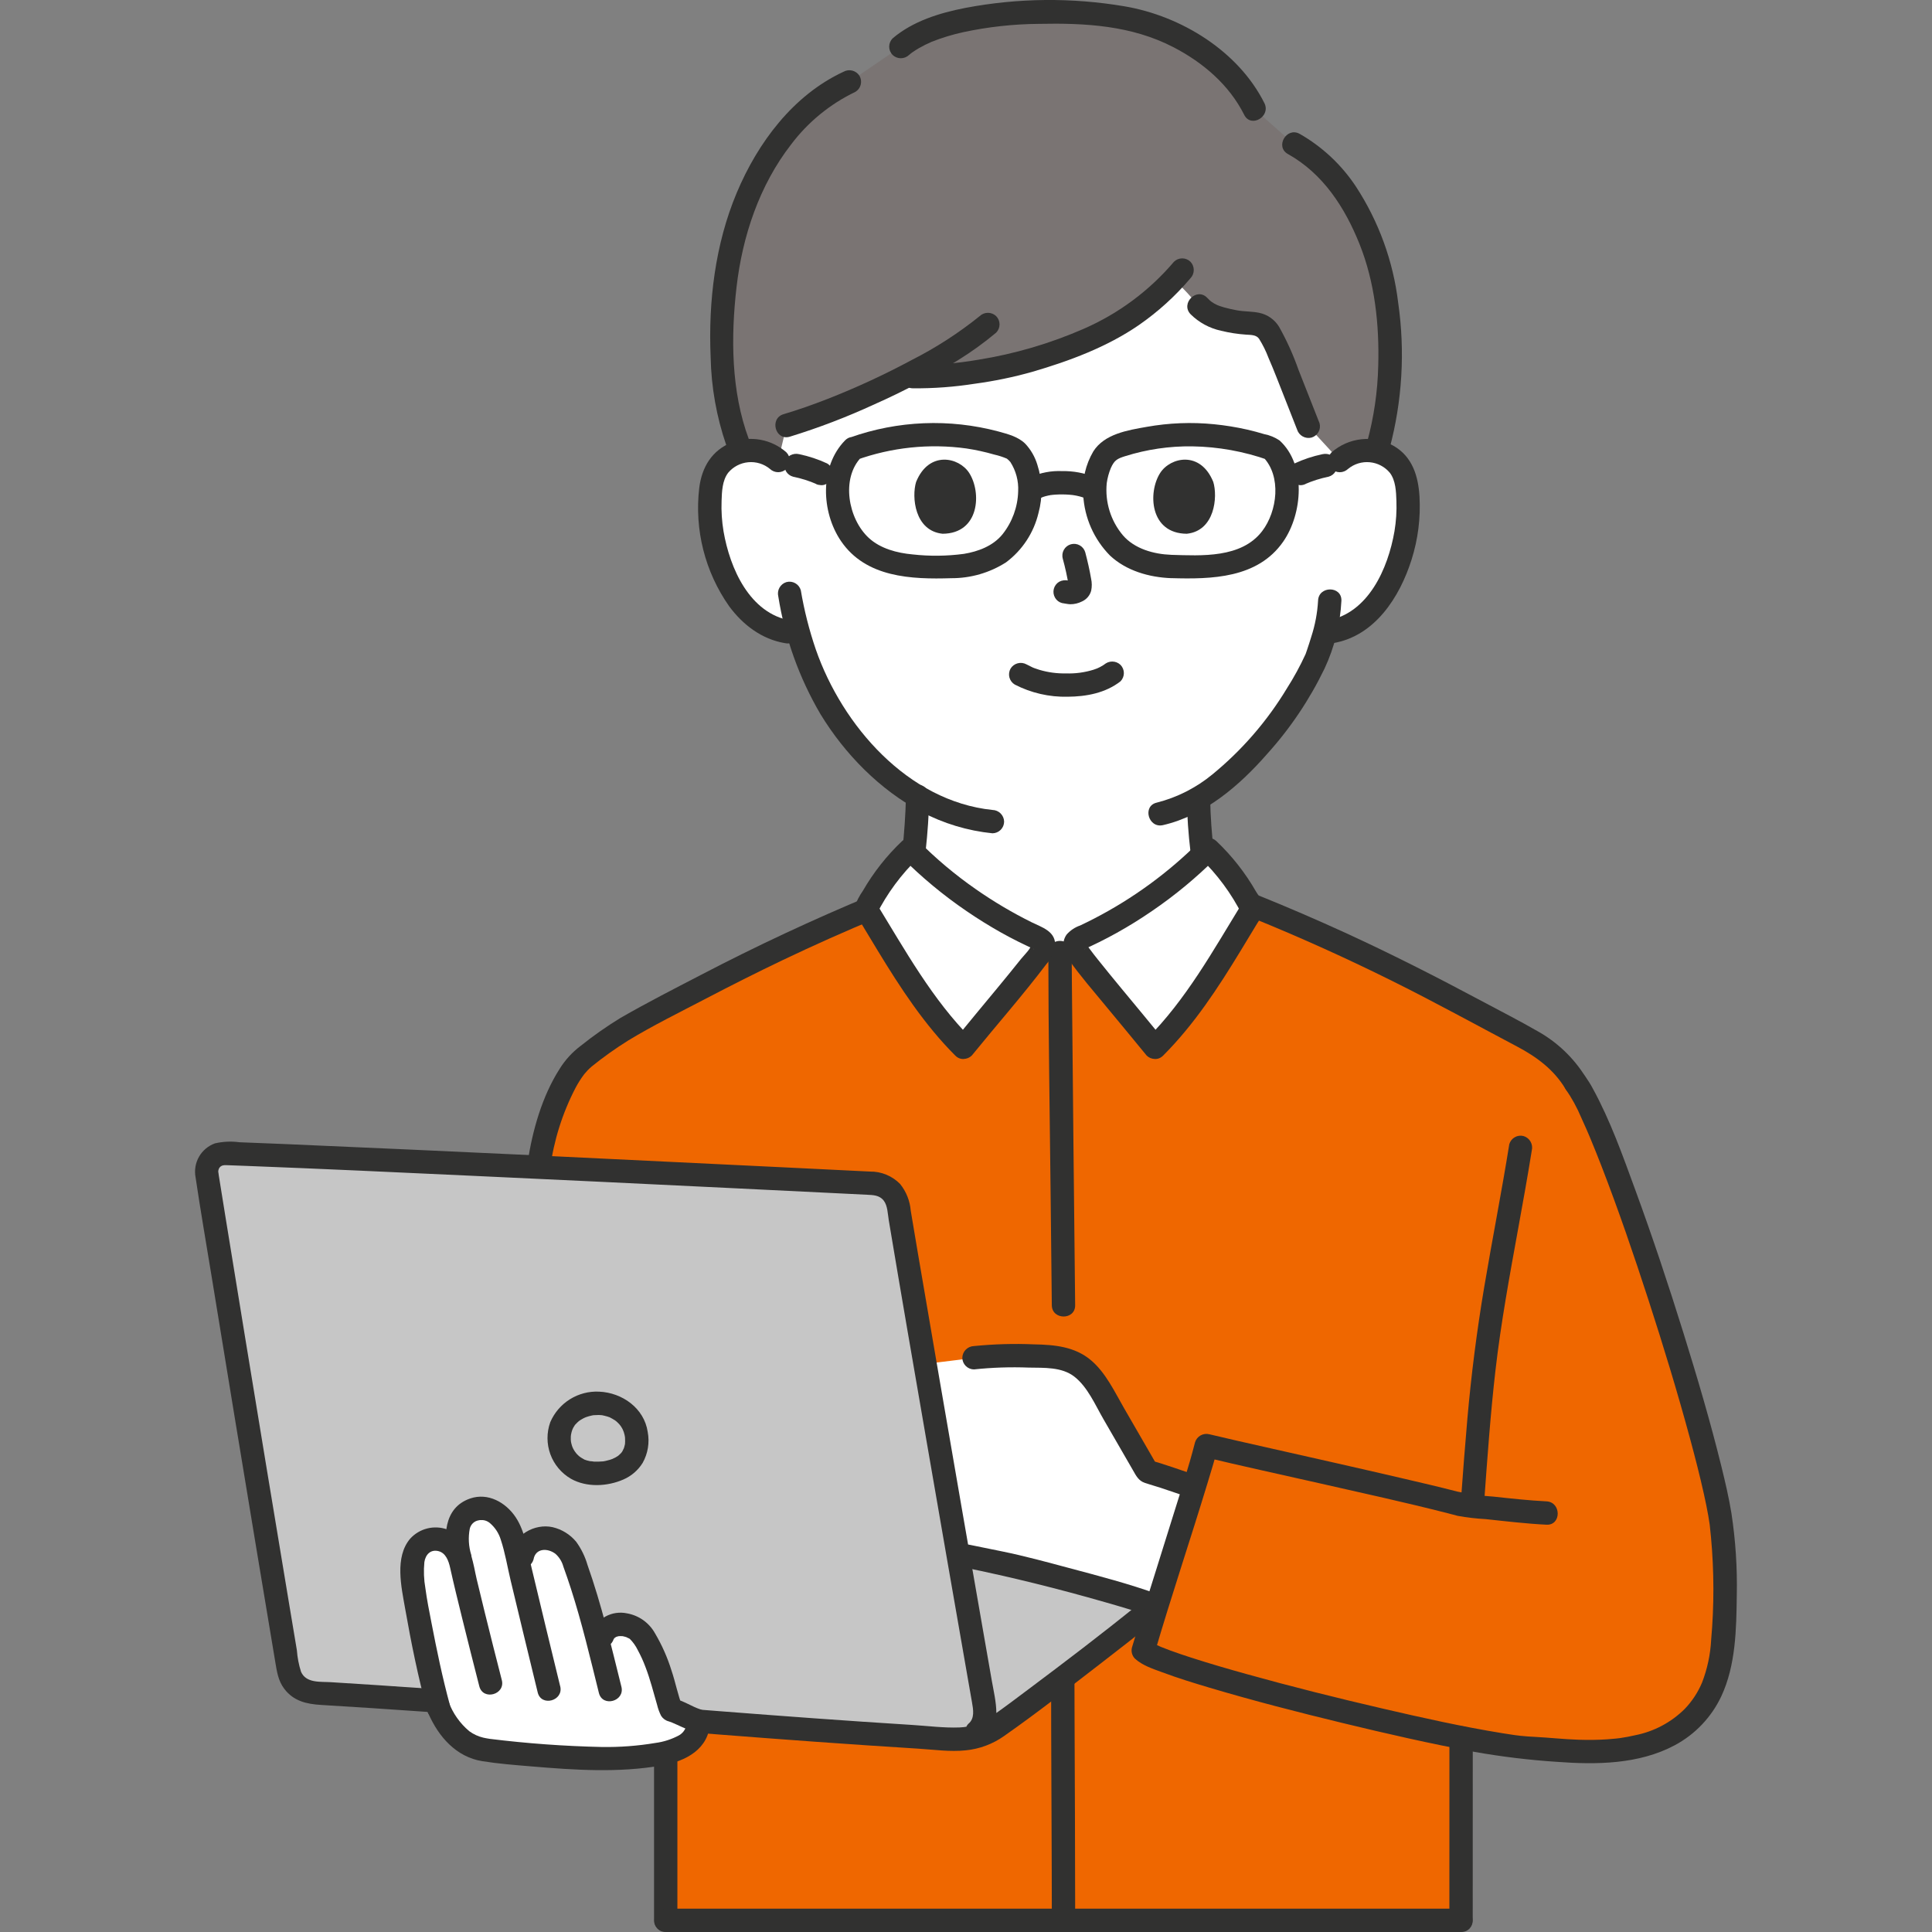 <svg width="190" height="190" viewBox="0 0 190 190" fill="none" xmlns="http://www.w3.org/2000/svg">
<rect x="0" y="0" width="190" height="190" fill="#808080" stroke="none"/>
<g clip-path="url(#clip0_20_468)">
<path d="M128.722 66.266C126.932 69.617 122.855 75.524 117.862 78.481C117.895 80.25 118.017 82.015 118.227 83.772C118.227 83.772 117.963 94.608 104.076 94.608C90.189 94.608 89.881 83.704 89.881 83.704C90.082 81.907 90.207 79.9 90.245 78.318C87.821 76.822 85.665 74.929 83.868 72.719C81.375 69.662 79.557 66.112 78.532 62.303L77.48 62.142C76.296 61.944 75.185 61.443 74.253 60.687C73.106 59.712 72.183 58.501 71.547 57.136C70.198 54.436 69.618 51.417 69.869 48.408C69.903 47.64 70.099 46.887 70.442 46.199C70.74 45.699 71.146 45.273 71.63 44.951C72.115 44.629 72.665 44.42 73.241 44.339C73.827 44.253 74.424 44.295 74.992 44.461C75.561 44.627 76.086 44.914 76.534 45.302C76.534 45.302 72.62 21.488 103.794 21.488C133.411 21.488 131.764 45.302 131.764 45.302C132.212 44.914 132.737 44.627 133.306 44.461C133.874 44.295 134.471 44.253 135.057 44.339C135.632 44.42 136.182 44.629 136.665 44.951C137.149 45.272 137.554 45.698 137.851 46.197C138.195 46.885 138.391 47.638 138.425 48.407C138.676 51.415 138.095 54.434 136.746 57.134C136.11 58.499 135.187 59.71 134.04 60.685C133.109 61.441 131.997 61.942 130.814 62.14C130.814 62.14 130.613 62.171 130.261 62.228C129.996 63.218 129.699 64.051 129.553 64.494C129.315 65.102 129.037 65.694 128.722 66.266Z" fill="white"/>
<path d="M127.236 14.156C131.468 16.479 133.558 20.501 134.922 23.986C136.919 29.089 137.464 37.674 135.37 44.398C135.266 44.374 135.16 44.354 135.054 44.338C134.468 44.252 133.871 44.294 133.302 44.46C132.734 44.626 132.208 44.913 131.761 45.301L128.664 41.93C127.969 40.196 127.45 38.814 126.755 37.079C126.194 35.566 125.531 34.092 124.768 32.669C124.109 31.592 122.765 31.875 121.534 31.659C117.539 30.955 118.382 30.075 115.416 27.505C111.395 31.835 107.114 33.618 101.613 35.339C98.653 36.265 93.314 37.156 89.668 37.035C86.007 39.154 80.651 40.809 77.362 41.84L76.529 45.301C76.082 44.914 75.557 44.628 74.99 44.462C74.422 44.295 73.826 44.254 73.241 44.339C73.122 44.356 73.004 44.38 72.887 44.411L72.538 43.489C70.481 38.064 70.59 29.285 72.236 23.118C73.93 16.773 77.905 10.617 83.541 8.045L88.593 4.591C93.514 0.335 108.154 0.64 113.175 2.434C117.967 4.145 121.612 7.178 123.356 10.721L127.236 14.156Z" fill="#7A7473"/>
<path d="M91.029 83.702C91.228 81.912 91.348 80.112 91.392 78.312C91.39 78.008 91.268 77.718 91.053 77.503C90.839 77.289 90.548 77.167 90.245 77.164C89.942 77.17 89.653 77.293 89.439 77.507C89.225 77.721 89.103 78.01 89.097 78.312C89.052 80.112 88.932 81.912 88.733 83.702C88.734 84.006 88.855 84.298 89.07 84.513C89.285 84.728 89.577 84.849 89.881 84.85C90.183 84.842 90.47 84.718 90.684 84.504C90.897 84.291 91.021 84.004 91.029 83.702Z" fill="#313130"/>
<path d="M116.714 78.525C116.748 80.279 116.869 82.03 117.078 83.772C117.086 84.074 117.209 84.361 117.423 84.575C117.636 84.789 117.924 84.912 118.226 84.919C118.787 84.894 119.45 84.41 119.374 83.772C119.165 82.03 119.043 80.279 119.01 78.525C119.01 78.221 118.889 77.929 118.674 77.714C118.459 77.499 118.167 77.378 117.862 77.378C117.558 77.378 117.266 77.499 117.051 77.714C116.835 77.929 116.714 78.221 116.714 78.525Z" fill="#313130"/>
<path d="M91.08 188.852H65.469V188.838C65.469 180.01 65.469 172.944 65.469 167.769L52.992 114.623C53.741 109.628 55.821 104.998 57.727 103.822C59.059 102.724 60.483 101.742 61.983 100.886C69.71 96.683 76.444 93.162 85.12 89.521C86.228 87.283 87.719 85.255 89.525 83.53C93.132 87.138 97.35 90.077 101.982 92.212C102.24 92.329 102.528 92.472 102.611 92.743C102.652 92.987 102.601 93.237 102.467 93.446H105.874C105.741 93.237 105.69 92.987 105.731 92.743C105.814 92.472 106.102 92.329 106.36 92.212C110.992 90.077 115.21 87.138 118.816 83.53C120.468 85.099 121.853 86.927 122.917 88.942C133.053 93.019 140.405 96.844 148.978 101.507C150.453 102.309 153.149 103.467 154.938 106.492C158.356 110.961 168.495 142.583 169.31 150.137C169.806 154.51 169.778 158.926 169.227 163.292C167.049 174.508 154.497 172.074 150.698 171.946C148.342 171.739 146.002 171.379 143.692 170.87C143.692 175.648 143.692 181.666 143.692 188.853L91.08 188.852Z" fill="#EF6700"/>
<path d="M144.833 188.838C144.833 182.849 144.835 176.859 144.838 170.87C144.838 169.392 142.542 169.39 142.542 170.87C142.536 176.859 142.535 182.848 142.537 188.838C142.537 190.315 144.833 190.318 144.833 188.838Z" fill="#313130"/>
<path d="M66.617 188.838C66.617 181.815 66.617 174.793 66.617 167.769C66.617 166.293 64.321 166.29 64.321 167.769C64.321 174.793 64.321 181.815 64.321 188.838C64.321 190.316 66.617 190.318 66.617 188.838Z" fill="#313130"/>
<path d="M103.098 93.638C103.101 101.494 103.236 109.351 103.319 117.206C103.358 120.924 103.398 124.643 103.439 128.361C103.455 129.837 105.751 129.844 105.734 128.361C105.618 117.807 105.511 107.254 105.414 96.7C105.405 95.68 105.394 94.659 105.393 93.639C105.393 92.162 103.098 92.16 103.098 93.639V93.638Z" fill="#313130"/>
<path d="M103.371 165.483C103.371 171.682 103.415 177.881 103.432 184.079C103.437 185.592 103.44 187.106 103.441 188.619C103.441 190.096 105.737 190.099 105.737 188.619C105.737 181.931 105.698 175.244 105.675 168.557C105.672 167.532 105.667 166.508 105.667 165.483C105.667 164.006 103.371 164.004 103.371 165.483Z" fill="#313130"/>
<path d="M65.469 190H143.703C145.18 190 145.183 187.704 143.703 187.704H65.469C63.991 187.704 63.989 190 65.469 190Z" fill="#313130"/>
<path d="M123.171 90.274C127.854 92.176 132.46 94.254 136.989 96.508C141.099 98.551 145.115 100.765 149.173 102.908C151.106 103.928 152.796 105.171 153.946 107.071C154.711 108.333 156.695 107.181 155.928 105.912C154.757 104.024 153.121 102.467 151.177 101.391C149.369 100.353 147.503 99.401 145.664 98.419C141.268 96.07 136.826 93.808 132.295 91.732C129.485 90.444 126.646 89.221 123.779 88.063C123.485 87.984 123.172 88.024 122.908 88.174C122.644 88.324 122.449 88.572 122.367 88.865C122.293 89.158 122.336 89.468 122.485 89.731C122.634 89.994 122.879 90.189 123.168 90.276L123.171 90.274Z" fill="#313130"/>
<path d="M148.428 112.53C147.672 117.257 146.738 121.952 145.947 126.672C145.236 130.915 144.692 135.176 144.313 139.455C144.078 142.139 143.872 144.826 143.677 147.514C143.679 147.817 143.801 148.108 144.016 148.322C144.231 148.537 144.521 148.659 144.825 148.662C145.127 148.656 145.416 148.533 145.63 148.319C145.844 148.105 145.967 147.816 145.972 147.514C146.282 143.257 146.583 138.989 147.072 134.744C147.608 130.096 148.456 125.487 149.292 120.886C149.76 118.307 150.228 115.728 150.642 113.138C150.713 112.845 150.67 112.535 150.521 112.273C150.372 112.01 150.129 111.814 149.84 111.726C149.547 111.647 149.234 111.687 148.97 111.837C148.706 111.987 148.511 112.235 148.428 112.527L148.428 112.53Z" fill="#313130"/>
<path d="M85.66 88.061C79.961 90.427 74.376 93.037 68.904 95.891C66.261 97.262 63.595 98.624 61.015 100.11C59.644 100.949 58.327 101.874 57.073 102.879C56.268 103.49 55.581 104.242 55.046 105.099C53.304 107.825 52.373 111.149 51.885 114.318C51.813 114.611 51.856 114.92 52.005 115.183C52.154 115.445 52.398 115.641 52.686 115.73C52.98 115.809 53.292 115.769 53.557 115.619C53.821 115.469 54.015 115.221 54.098 114.928C54.465 112.14 55.318 109.439 56.62 106.946C56.861 106.494 57.138 106.061 57.446 105.651C57.506 105.574 57.67 105.386 57.775 105.275C57.843 105.203 57.914 105.132 57.987 105.064C58.02 105.033 58.307 104.791 58.136 104.926C59.299 103.983 60.52 103.113 61.79 102.32C64.227 100.842 66.817 99.568 69.341 98.249C71.866 96.929 74.419 95.641 76.993 94.411C80.049 92.953 83.142 91.573 86.272 90.274C86.56 90.185 86.803 89.989 86.952 89.727C87.101 89.465 87.144 89.155 87.073 88.862C86.991 88.57 86.796 88.321 86.532 88.171C86.268 88.021 85.955 87.981 85.661 88.061H85.66Z" fill="#313130"/>
<path d="M113.579 102.996C117.579 99.021 120.199 94.206 123.154 89.396C122.055 87.206 120.586 85.221 118.813 83.53C115.206 87.138 110.989 90.077 106.356 92.212C106.098 92.329 105.81 92.472 105.727 92.743C105.686 92.987 105.737 93.237 105.871 93.446C106.671 94.599 107.531 95.71 108.447 96.773C110.201 98.918 112.402 101.546 113.579 102.996Z" fill="white"/>
<path d="M94.756 102.996C90.756 99.021 88.136 94.206 85.181 89.396C86.28 87.206 87.749 85.221 89.522 83.53C93.128 87.138 97.346 90.077 101.979 92.212C102.236 92.329 102.524 92.472 102.607 92.743C102.648 92.987 102.597 93.237 102.464 93.446C101.663 94.599 100.803 95.71 99.887 96.773C98.134 98.918 95.933 101.546 94.756 102.996Z" fill="white"/>
<path d="M114.39 103.808C117.422 100.774 119.774 97.174 121.994 93.525C122.546 92.616 123.094 91.705 123.645 90.799C123.956 90.287 124.439 89.735 124.263 89.093C124.076 88.599 123.83 88.129 123.529 87.695C122.478 85.855 121.163 84.179 119.627 82.721C119.409 82.51 119.118 82.393 118.815 82.393C118.512 82.393 118.221 82.51 118.003 82.721C114.944 85.79 111.425 88.364 107.574 90.351C107.127 90.581 106.678 90.803 106.226 91.016C105.715 91.191 105.258 91.496 104.901 91.901C104.327 92.695 104.595 93.654 105.119 94.394C106.238 95.977 107.525 97.454 108.758 98.95C110.094 100.57 111.444 102.18 112.769 103.81C112.986 104.023 113.277 104.142 113.581 104.142C113.885 104.142 114.176 104.023 114.393 103.81C114.602 103.591 114.718 103.3 114.718 102.998C114.718 102.696 114.602 102.405 114.393 102.186C113.025 100.504 111.632 98.844 110.253 97.171C109.488 96.243 108.723 95.314 107.975 94.373C107.712 94.042 107.449 93.71 107.198 93.368C107.061 93.182 106.849 92.961 106.877 92.744L106.719 93.322L106.627 93.362C106.701 93.317 106.778 93.276 106.857 93.24C107.001 93.169 107.148 93.106 107.293 93.039C107.564 92.911 107.833 92.781 108.101 92.65C108.678 92.363 109.248 92.063 109.81 91.751C111.001 91.088 112.159 90.371 113.283 89.599C115.557 88.049 117.68 86.289 119.625 84.343H118.001C119.698 85.97 121.105 87.875 122.162 89.976V88.817C119.31 93.465 116.653 98.295 112.766 102.185C111.721 103.23 113.344 104.855 114.39 103.808Z" fill="#313130"/>
<path d="M95.568 102.185C91.681 98.295 89.024 93.465 86.172 88.817V89.975C87.229 87.875 88.636 85.97 90.333 84.342H88.71C90.654 86.289 92.778 88.049 95.051 89.598C96.147 90.349 97.275 91.05 98.435 91.703C98.997 92.017 99.567 92.319 100.144 92.607C100.441 92.756 100.74 92.9 101.042 93.041C101.161 93.096 101.281 93.148 101.399 93.205C101.479 93.239 101.557 93.278 101.632 93.322C101.738 93.378 101.733 93.379 101.616 93.322L101.458 92.743C101.515 93.182 100.687 93.961 100.42 94.296C99.652 95.263 98.868 96.217 98.083 97.169C96.704 98.843 95.309 100.502 93.943 102.185C93.736 102.404 93.621 102.694 93.621 102.996C93.621 103.298 93.736 103.588 93.943 103.808C94.16 104.021 94.451 104.14 94.755 104.14C95.058 104.14 95.35 104.021 95.567 103.808C98.015 100.795 100.588 97.877 102.932 94.78C103.429 94.248 103.725 93.559 103.766 92.832C103.729 91.561 102.43 91.178 101.483 90.713C99.558 89.76 97.708 88.665 95.948 87.434C93.938 86.036 92.058 84.457 90.333 82.719C90.115 82.509 89.825 82.391 89.522 82.391C89.219 82.391 88.928 82.509 88.71 82.719C87.198 84.154 85.9 85.8 84.858 87.607C84.537 88.067 84.273 88.565 84.074 89.089C83.904 89.705 84.337 90.213 84.636 90.704C85.207 91.643 85.772 92.585 86.342 93.526C88.561 97.175 90.912 100.775 93.944 103.809C94.99 104.854 96.614 103.231 95.568 102.185Z" fill="#313130"/>
<path d="M20.422 114.605C20.548 114.251 20.784 113.946 21.096 113.735C21.407 113.524 21.777 113.418 22.153 113.432C35.813 113.915 75.361 115.861 85.905 116.381C86.494 116.41 87.055 116.64 87.495 117.032C87.935 117.425 88.227 117.956 88.322 118.538C89.887 128.031 95.616 161.001 97.134 169.571L97.263 170.299C96.986 170.449 96.698 170.578 96.402 170.684C95.579 170.942 94.719 171.06 93.857 171.033C71.897 169.77 52.716 167.773 30.884 166.48C30.271 166.445 29.688 166.203 29.23 165.794C28.772 165.384 28.466 164.832 28.363 164.226C26.562 153.561 21.93 125.447 20.342 115.479C20.294 115.186 20.322 114.885 20.422 114.605Z" fill="#C6C6C6"/>
<path d="M95.661 161.178C95.222 158.667 94.73 155.84 94.212 152.856L95.016 153.02L98.894 153.809C101.141 154.307 110.111 156.63 113.61 157.904L112.632 158.695C108.168 162.308 100.002 168.455 98.072 169.801C97.813 169.984 97.542 170.15 97.261 170.297L97.133 169.571C96.807 167.736 96.29 164.781 95.661 161.178Z" fill="#C6C6C6"/>
<path d="M99.03 153.831C101.281 154.33 110.278 156.662 113.764 157.933C114.824 154.541 116.343 149.724 117.446 146.12C115.957 145.623 114.459 145.158 112.951 144.725L108.764 137.473C108.036 136.213 107.253 134.896 105.995 134.163C104.762 133.446 103.264 133.401 101.837 133.376C99.756 133.255 97.668 133.319 95.599 133.567L90.915 134.144L94.267 152.976L99.03 153.831Z" fill="white"/>
<path d="M113.932 156.805C111.057 155.762 108.074 154.987 105.121 154.2C102.943 153.618 100.76 153.02 98.549 152.57L95.321 151.913C95.028 151.84 94.717 151.882 94.454 152.032C94.191 152.181 93.996 152.426 93.909 152.715C93.831 153.009 93.871 153.321 94.021 153.585C94.171 153.849 94.419 154.044 94.71 154.127C99.445 155.09 104.105 156.25 108.749 157.586C110.283 158.026 111.821 158.474 113.322 159.02C113.616 159.099 113.928 159.058 114.192 158.908C114.456 158.759 114.651 158.511 114.734 158.219C114.809 157.925 114.767 157.615 114.617 157.351C114.468 157.088 114.222 156.893 113.932 156.807V156.805Z" fill="#313130"/>
<path d="M117.751 145.124C116.211 144.602 114.68 144.052 113.118 143.598L113.803 144.124L110.545 138.486C109.608 136.862 108.743 134.994 107.282 133.764C105.69 132.425 103.695 132.247 101.696 132.209C99.724 132.124 97.749 132.181 95.784 132.377C95.483 132.386 95.196 132.51 94.983 132.723C94.769 132.936 94.646 133.223 94.637 133.525C94.639 133.829 94.76 134.119 94.975 134.334C95.19 134.549 95.481 134.671 95.784 134.673C97.574 134.484 99.375 134.425 101.173 134.494C102.664 134.525 104.412 134.414 105.659 135.387C106.962 136.405 107.698 138.147 108.505 139.544L111.413 144.579C111.737 145.142 111.963 145.627 112.616 145.844C113.111 146.009 113.615 146.145 114.111 146.307C115.124 146.638 116.129 146.995 117.139 147.337C118.542 147.813 119.143 145.596 117.75 145.124H117.751Z" fill="#313130"/>
<path d="M96.864 171.145C98.604 169.729 97.88 167.235 97.552 165.364C97.266 163.718 96.978 162.071 96.689 160.424C95.97 156.31 95.255 152.194 94.541 148.079C93.104 139.789 91.677 131.496 90.261 123.2C90.027 121.821 89.795 120.441 89.565 119.061C89.488 118.104 89.126 117.191 88.525 116.442C88.138 116.045 87.673 115.731 87.16 115.52C86.647 115.309 86.097 115.206 85.542 115.215C82.832 115.082 80.122 114.949 77.412 114.816C69.147 114.412 60.882 114.013 52.617 113.62C44.417 113.234 36.217 112.864 28.016 112.511C26.527 112.449 25.037 112.39 23.547 112.333C22.744 112.223 21.929 112.261 21.14 112.443C20.477 112.681 19.92 113.147 19.571 113.759C19.221 114.371 19.102 115.087 19.233 115.779C19.723 119.087 20.297 122.383 20.836 125.681C22.29 134.6 23.757 143.516 25.236 152.43C25.842 156.087 26.452 159.744 27.065 163.4C27.226 164.362 27.347 165.28 27.958 166.086C28.878 167.299 30.146 167.584 31.592 167.671C34.916 167.87 38.238 168.088 41.559 168.323C54.492 169.235 67.409 170.375 80.341 171.302C83.649 171.539 86.958 171.76 90.268 171.967C91.814 172.062 93.424 172.299 94.97 172.135C96.33 172.002 97.631 171.517 98.745 170.727C101.955 168.479 105.051 166.056 108.153 163.664C109.928 162.294 111.699 160.918 113.444 159.507C113.657 159.291 113.777 158.999 113.777 158.695C113.777 158.391 113.657 158.1 113.444 157.883C113.225 157.675 112.934 157.558 112.632 157.558C112.33 157.558 112.039 157.675 111.82 157.883C108.34 160.698 104.774 163.409 101.192 166.092C99.991 166.992 98.793 167.903 97.562 168.761C96.63 169.45 95.512 169.841 94.354 169.884C92.811 169.942 91.223 169.731 89.682 169.635C77.016 168.844 64.372 167.762 51.72 166.782C45.328 166.288 38.933 165.823 32.533 165.432C31.507 165.369 30.108 165.549 29.604 164.409C29.385 163.72 29.248 163.008 29.195 162.286C28.921 160.652 28.648 159.018 28.376 157.384C26.948 148.81 25.531 140.235 24.127 131.657C23.487 127.756 22.851 123.855 22.218 119.954C21.983 118.503 21.749 117.052 21.517 115.602C21.506 115.537 21.469 115.189 21.469 115.315C21.45 115.153 21.486 114.99 21.571 114.852C21.774 114.558 22.075 114.579 22.399 114.591C23.033 114.614 23.668 114.637 24.302 114.662C31.671 114.945 39.038 115.288 46.404 115.63C54.889 116.021 63.373 116.424 71.854 116.839C75.138 116.998 78.42 117.159 81.701 117.32L85.23 117.494C85.859 117.525 86.488 117.526 86.913 118.079C87.296 118.579 87.302 119.389 87.404 119.997C88.619 127.278 89.881 134.552 91.138 141.826C92.5 149.705 93.87 157.582 95.247 165.458C95.361 166.109 95.475 166.76 95.59 167.411C95.715 168.122 95.874 169.003 95.239 169.52C95.025 169.736 94.906 170.028 94.906 170.332C94.906 170.635 95.025 170.927 95.239 171.143C95.457 171.353 95.749 171.47 96.052 171.47C96.355 171.47 96.646 171.353 96.865 171.143L96.864 171.145Z" fill="#313130"/>
<path d="M45.335 153.7C45.074 152.468 44.059 151.105 42.383 151.41C41.334 151.602 40.653 152.487 40.573 153.754C40.467 155.454 40.834 157.376 41.441 160.502C41.908 162.9 42.505 165.675 43.124 167.942C44.118 170.255 45.564 171.775 47.694 172.087C49 172.314 57.153 173.096 60.82 172.937C63.977 172.616 68.718 172.655 68.684 169.25C67.507 168.902 66.466 168.245 66.01 168.168C65.851 167.779 65.723 167.378 65.627 166.969C65.13 164.876 63.828 161.055 62.549 160.205C61.522 159.522 59.766 159.511 59.249 160.883C59.249 160.883 59.105 161.269 58.881 161.862C58.73 161.274 58.577 160.663 58.421 160.013C57.869 157.804 57.198 155.625 56.412 153.488C56.259 152.986 55.986 152.53 55.615 152.16C55.244 151.789 54.788 151.515 54.286 151.362C53.187 150.977 51.541 151.681 51.364 153.063L51.17 154.578L50.559 151.856C49.874 148.807 47.95 147.977 46.546 148.475C44.968 149.035 44.633 150.723 45.235 153.205" fill="white"/>
<path d="M60.355 161.187C60.259 161.414 60.531 160.853 60.413 161.12C60.512 161.03 60.513 161.024 60.417 161.093C60.473 161.052 60.532 161.016 60.592 160.983C60.712 160.924 60.715 160.921 60.603 160.974C60.669 160.952 60.736 160.933 60.804 160.917C60.939 160.892 60.942 160.889 60.813 160.909C60.884 160.903 60.956 160.9 61.027 160.9C61.098 160.9 61.17 160.903 61.243 160.909C61.117 160.887 61.124 160.889 61.26 160.913C61.404 160.947 61.54 160.982 61.678 161.029C61.469 160.957 61.837 161.115 61.881 161.14C62.032 161.226 62.034 161.28 61.914 161.152C62.244 161.477 62.517 161.856 62.719 162.273C63.007 162.804 63.258 163.353 63.47 163.918C63.945 165.15 64.258 166.412 64.626 167.676C64.714 168.046 64.846 168.405 65.019 168.745C65.191 169.016 65.46 169.21 65.771 169.287C65.812 169.301 66.148 169.425 65.935 169.335C66.717 169.663 67.463 170.058 68.273 170.321C69.681 170.779 70.284 168.563 68.883 168.107C68.015 167.825 67.204 167.246 66.315 167.058L67.117 167.86C66.657 166.693 66.433 165.438 66.026 164.249C65.632 162.984 65.092 161.768 64.417 160.628C64.133 160.115 63.737 159.672 63.259 159.331C62.781 158.991 62.233 158.763 61.655 158.662C60.937 158.512 60.19 158.622 59.546 158.973C58.902 159.323 58.404 159.891 58.14 160.575C58.061 160.869 58.101 161.182 58.251 161.446C58.401 161.71 58.65 161.905 58.942 161.987C59.236 162.061 59.546 162.018 59.809 161.869C60.072 161.72 60.267 161.475 60.354 161.185L60.355 161.187Z" fill="#313130"/>
<path d="M61.112 165.883C60.112 161.866 59.156 157.805 57.775 153.898C57.539 153.08 57.162 152.31 56.663 151.621C56.065 150.901 55.248 150.397 54.337 150.186C52.591 149.803 50.564 150.932 50.254 152.756C50.182 153.049 50.225 153.359 50.374 153.621C50.523 153.884 50.767 154.08 51.056 154.168C51.349 154.246 51.662 154.206 51.926 154.056C52.19 153.906 52.385 153.659 52.468 153.366C52.659 152.24 53.848 152.215 54.629 152.811C55.002 153.145 55.271 153.58 55.402 154.063C55.663 154.781 55.909 155.505 56.144 156.231C57.231 159.594 58.045 163.063 58.898 166.492C59.255 167.927 61.469 167.318 61.112 165.881V165.883Z" fill="#313130"/>
<path d="M55.09 165.83C54.14 161.929 53.188 158.027 52.262 154.121C51.874 152.487 51.657 150.622 50.709 149.203C49.741 147.754 47.993 146.764 46.238 147.368C43.58 148.283 43.586 151.208 44.126 153.509C44.463 154.947 46.677 154.338 46.339 152.899C46.086 152.077 46.037 151.206 46.195 150.36C46.239 150.145 46.348 149.949 46.506 149.797C46.665 149.646 46.866 149.546 47.083 149.513C47.118 149.502 47.322 149.47 47.172 149.49C47.021 149.509 47.228 149.49 47.267 149.49C47.334 149.492 47.401 149.49 47.468 149.492C47.645 149.496 47.289 149.454 47.468 149.489C47.716 149.509 47.953 149.604 48.148 149.76C48.669 150.192 49.051 150.768 49.248 151.416C49.678 152.707 49.902 154.102 50.218 155.426C50.637 157.186 51.06 158.945 51.487 160.703C51.95 162.616 52.414 164.529 52.88 166.442C53.23 167.877 55.444 167.269 55.094 165.832L55.09 165.83Z" fill="#313130"/>
<path d="M42.133 168.521C43.133 170.801 44.864 172.787 47.429 173.2C49.017 173.455 50.634 173.578 52.233 173.712C56.509 174.072 60.816 174.365 65.07 173.623C67.438 173.21 69.752 172.012 69.833 169.323C69.877 167.846 67.581 167.847 67.537 169.323C67.543 169.593 67.476 169.86 67.343 170.094C67.209 170.329 67.015 170.524 66.781 170.657C66.059 171.046 65.273 171.301 64.46 171.408C62.713 171.7 60.943 171.833 59.173 171.805C55.499 171.725 51.833 171.459 48.186 171.008C48.023 170.99 48.449 171.052 48.131 170.999C47.93 170.966 47.73 170.936 47.532 170.888C47.035 170.771 46.566 170.556 46.154 170.255C45.234 169.485 44.531 168.487 44.115 167.362C43.96 167.101 43.708 166.911 43.414 166.834C43.12 166.757 42.807 166.799 42.544 166.95C42.287 167.109 42.101 167.361 42.024 167.653C41.948 167.946 41.986 168.256 42.132 168.521H42.133Z" fill="#313130"/>
<path d="M49.35 165.228C48.776 163 48.214 160.768 47.664 158.532C47.399 157.459 47.138 156.386 46.882 155.312C46.7 154.549 46.585 153.737 46.333 152.994C46.157 152.412 45.853 151.877 45.442 151.429C45.031 150.981 44.525 150.632 43.96 150.406C43.336 150.185 42.661 150.153 42.019 150.314C41.376 150.474 40.795 150.82 40.348 151.308C38.79 153.126 39.469 156.068 39.843 158.195C40.435 161.566 41.12 164.939 42.018 168.243C42.404 169.666 44.62 169.062 44.231 167.632C43.514 164.99 42.957 162.307 42.438 159.621C42.217 158.482 41.986 157.341 41.834 156.19C41.684 155.342 41.651 154.477 41.735 153.619C41.848 152.875 42.354 152.343 43.136 152.549C43.842 152.734 44.116 153.5 44.262 154.154C44.631 155.822 45.041 157.481 45.45 159.14C46.002 161.374 46.564 163.606 47.137 165.836C47.505 167.265 49.719 166.659 49.35 165.225V165.228Z" fill="#313130"/>
<path d="M153.944 107.071C154.57 107.971 155.099 108.936 155.522 109.948C155.681 110.293 155.837 110.64 155.989 110.989C156.071 111.175 156.152 111.363 156.232 111.551C156.264 111.624 156.346 111.819 156.269 111.636C156.321 111.759 156.372 111.882 156.423 112.005C156.785 112.875 157.136 113.749 157.476 114.627C159.166 118.989 160.68 123.42 162.124 127.869C163.587 132.382 164.973 136.923 166.212 141.503C166.701 143.311 167.168 145.126 167.574 146.956C167.728 147.652 167.873 148.351 167.997 149.054C168.049 149.352 168.092 149.652 168.14 149.951C168.153 150.032 168.107 149.66 168.131 149.885C168.137 149.942 168.145 149.998 168.151 150.055C168.194 150.426 168.23 150.798 168.265 151.17C168.574 154.526 168.58 157.904 168.282 161.261C168.208 162.705 167.905 164.127 167.384 165.475C166.981 166.434 166.405 167.31 165.684 168.061C164.351 169.386 162.655 170.286 160.811 170.649C160.32 170.765 159.824 170.856 159.325 170.929C159.189 170.948 159.332 170.929 159.354 170.925C159.299 170.933 159.244 170.94 159.189 170.946C159.078 170.959 158.968 170.972 158.858 170.983C158.603 171.01 158.346 171.032 158.089 171.049C157.156 171.114 156.22 171.122 155.286 171.093C153.836 171.05 152.397 170.886 150.95 170.811C150.471 170.786 149.997 170.758 149.521 170.704C149.378 170.688 149.231 170.669 149.087 170.651C148.927 170.632 148.943 170.632 149.108 170.655C149.009 170.641 148.91 170.628 148.811 170.613C148.46 170.563 148.111 170.51 147.764 170.452C143.806 169.811 139.883 168.933 135.979 168.028C131.488 166.987 127.012 165.867 122.571 164.629C120.757 164.124 118.947 163.599 117.154 163.02C116.459 162.796 115.767 162.564 115.081 162.312C114.809 162.212 114.538 162.108 114.268 161.999C114.203 161.973 114.139 161.946 114.074 161.92C114 161.891 114.336 162.038 114.14 161.947C114.031 161.896 113.921 161.851 113.812 161.799C113.654 161.724 113.495 161.646 113.344 161.556C113.288 161.522 113.234 161.48 113.176 161.45C112.949 161.331 113.407 161.651 113.243 161.498L113.538 162.615C115.175 157.013 117.046 151.479 118.739 145.894C119.084 144.756 119.441 143.617 119.735 142.464L118.323 143.265C122.107 144.174 125.911 144.998 129.705 145.857C133.928 146.814 138.161 147.742 142.356 148.812C142.691 148.897 143.026 148.995 143.361 149.076C144.272 149.24 145.192 149.347 146.116 149.396C148.103 149.61 150.089 149.844 152.086 149.945C153.562 150.018 153.558 147.723 152.086 147.649C150.349 147.562 148.619 147.371 146.891 147.184C145.69 147.107 144.497 146.941 143.32 146.689C141.571 146.235 139.81 145.825 138.05 145.415C133.464 144.345 128.868 143.317 124.276 142.279C122.494 141.876 120.71 141.478 118.933 141.051C118.64 140.976 118.328 141.017 118.065 141.167C117.801 141.316 117.606 141.563 117.521 141.854C116.878 144.38 116.046 146.867 115.273 149.356C114.281 152.551 113.273 155.742 112.273 158.935C111.953 159.957 111.626 160.977 111.326 162.005C111.271 162.2 111.27 162.407 111.322 162.603C111.373 162.799 111.477 162.978 111.621 163.121C112.348 163.791 113.399 164.126 114.305 164.46C115.826 165.029 117.382 165.507 118.938 165.971C123.266 167.259 127.642 168.384 132.032 169.447C136.336 170.49 140.663 171.48 145.019 172.289C147.7 172.763 150.404 173.09 153.121 173.267C157.008 173.557 161.169 173.516 164.694 171.638C166.703 170.567 168.311 168.876 169.28 166.817C170.706 163.763 170.759 160.22 170.802 156.904C170.86 154.2 170.684 151.496 170.276 148.822C170.024 147.277 169.666 145.75 169.292 144.23C168.206 139.818 166.915 135.454 165.565 131.116C164.091 126.381 162.528 121.677 160.822 117.023C159.59 113.662 158.368 110.196 156.641 107.048C156.432 106.651 156.193 106.27 155.927 105.908C155.767 105.652 155.516 105.467 155.224 105.39C154.932 105.314 154.622 105.351 154.357 105.496C154.096 105.651 153.906 105.902 153.829 106.196C153.752 106.491 153.794 106.803 153.946 107.066L153.944 107.071Z" fill="#313130"/>
<path d="M132.574 46.114C133.17 45.622 133.937 45.386 134.706 45.458C135.475 45.529 136.185 45.901 136.681 46.493C137.26 47.255 137.298 48.344 137.328 49.259C137.366 50.259 137.302 51.261 137.137 52.249C136.508 55.896 134.571 60.339 130.506 61.033C130.214 61.116 129.966 61.311 129.816 61.575C129.666 61.839 129.626 62.151 129.705 62.445C129.792 62.735 129.987 62.98 130.25 63.129C130.513 63.278 130.823 63.32 131.117 63.246C135.211 62.547 137.654 58.725 138.817 55.043C139.453 53.038 139.718 50.933 139.599 48.833C139.478 46.813 138.897 44.906 137.044 43.842C136.085 43.306 134.984 43.081 133.892 43.197C132.8 43.313 131.771 43.765 130.946 44.491C130.734 44.707 130.614 44.999 130.614 45.302C130.614 45.606 130.734 45.897 130.946 46.114C131.164 46.324 131.455 46.441 131.758 46.441C132.061 46.441 132.351 46.324 132.57 46.114H132.574Z" fill="#313130"/>
<path d="M129.624 59.076C129.555 60.284 129.33 61.477 128.954 62.627C128.825 63.058 128.683 63.486 128.54 63.913C128.503 64.022 128.467 64.133 128.427 64.241C128.41 64.289 128.389 64.332 128.374 64.379C128.292 64.618 128.441 64.23 128.388 64.345C127.854 65.507 127.24 66.631 126.552 67.709C124.61 70.924 122.133 73.782 119.227 76.162C117.632 77.477 115.765 78.423 113.76 78.933C112.321 79.263 112.93 81.476 114.371 81.146C118.473 80.205 121.906 77.245 124.611 74.151C126.889 71.63 128.794 68.795 130.268 65.734C131.244 63.642 131.804 61.38 131.919 59.075C131.967 57.597 129.672 57.599 129.624 59.075V59.076Z" fill="#313130"/>
<path d="M77.343 44.491C76.625 43.855 75.748 43.427 74.806 43.252C73.863 43.076 72.891 43.16 71.993 43.494C70.013 44.277 69.018 45.936 68.765 47.993C68.283 52.1 69.331 56.241 71.709 59.624C73.053 61.441 74.904 62.859 77.175 63.246C77.468 63.319 77.778 63.276 78.04 63.127C78.303 62.978 78.498 62.734 78.586 62.445C78.665 62.151 78.625 61.839 78.475 61.575C78.325 61.311 78.077 61.116 77.785 61.033C73.72 60.339 71.783 55.895 71.154 52.249C70.99 51.261 70.925 50.259 70.963 49.259C70.993 48.345 71.031 47.254 71.61 46.493C72.106 45.901 72.816 45.529 73.585 45.458C74.355 45.386 75.121 45.622 75.717 46.114C75.936 46.322 76.226 46.438 76.528 46.438C76.831 46.438 77.121 46.322 77.34 46.114C77.553 45.897 77.672 45.606 77.672 45.302C77.672 44.999 77.553 44.707 77.34 44.491H77.343Z" fill="#313130"/>
<path d="M76.541 58.657C77.188 62.738 78.594 66.663 80.686 70.227C83.072 74.148 86.536 77.696 90.623 79.844C92.793 80.987 95.162 81.701 97.601 81.949C97.905 81.947 98.195 81.825 98.41 81.611C98.625 81.396 98.747 81.105 98.749 80.801C98.742 80.499 98.619 80.21 98.405 79.997C98.191 79.783 97.903 79.66 97.601 79.653C89.299 78.796 82.836 71.359 80.232 63.877C79.582 61.977 79.087 60.027 78.754 58.046C78.671 57.754 78.476 57.506 78.212 57.356C77.948 57.206 77.636 57.166 77.342 57.245C77.052 57.331 76.807 57.527 76.658 57.79C76.509 58.053 76.466 58.363 76.541 58.657Z" fill="#313130"/>
<path d="M124.344 10.139C121.78 5.017 116.149 1.569 110.61 0.625C105.42 -0.258 100.115 -0.207 94.943 0.776C92.408 1.27 89.778 2.075 87.779 3.777C87.566 3.994 87.447 4.286 87.447 4.589C87.447 4.893 87.566 5.184 87.779 5.401C87.997 5.611 88.288 5.727 88.59 5.727C88.893 5.727 89.184 5.611 89.402 5.401C89.48 5.334 89.559 5.268 89.641 5.204C89.493 5.319 89.698 5.167 89.747 5.133C89.943 4.998 90.142 4.87 90.347 4.75C90.763 4.51 91.192 4.295 91.633 4.106C92.635 3.712 93.667 3.397 94.718 3.167C97.16 2.643 99.648 2.368 102.146 2.347C106.737 2.251 111.267 2.498 115.411 4.647C118.311 6.152 120.883 8.343 122.363 11.299C123.024 12.62 125.005 11.459 124.345 10.14L124.344 10.139Z" fill="#313130"/>
<path d="M82.959 7.054C78.006 9.35 74.526 14.027 72.456 18.953C70.332 24.004 69.652 29.66 69.887 35.108C69.945 38.066 70.465 40.997 71.429 43.794C71.517 44.083 71.712 44.328 71.975 44.477C72.237 44.626 72.547 44.669 72.841 44.596C73.133 44.513 73.38 44.318 73.531 44.054C73.68 43.79 73.721 43.477 73.642 43.184C71.894 38.5 71.867 33.141 72.434 28.233C73.015 23.214 74.679 18.229 77.802 14.204C79.464 12.001 81.63 10.229 84.118 9.036C84.379 8.881 84.568 8.629 84.645 8.336C84.722 8.042 84.681 7.73 84.53 7.466C84.371 7.208 84.12 7.022 83.827 6.945C83.534 6.868 83.223 6.907 82.959 7.054Z" fill="#313130"/>
<path d="M126.659 15.148C130.117 17.079 132.264 20.409 133.704 24.008C135.208 27.768 135.655 31.924 135.541 35.947C135.485 38.497 135.116 41.031 134.444 43.492C134.045 44.917 136.261 45.526 136.657 44.103C137.905 39.428 138.192 34.549 137.501 29.76C137.01 25.684 135.588 21.776 133.342 18.339C131.931 16.206 130.039 14.434 127.817 13.166C126.526 12.446 125.367 14.428 126.659 15.148Z" fill="#313130"/>
<path d="M115.451 25.742C113.047 28.573 110.031 30.819 106.631 32.312C103.303 33.773 99.802 34.803 96.214 35.377C94.084 35.746 91.925 35.919 89.763 35.892C88.286 35.858 88.286 38.154 89.763 38.188C91.812 38.206 93.858 38.054 95.881 37.735C97.785 37.479 99.669 37.089 101.518 36.568C105.16 35.506 108.845 34.137 111.989 31.977C113.879 30.669 115.589 29.118 117.074 27.364C117.283 27.145 117.399 26.855 117.399 26.553C117.399 26.251 117.283 25.96 117.074 25.741C116.858 25.528 116.566 25.409 116.263 25.409C115.959 25.409 115.668 25.528 115.451 25.741V25.742Z" fill="#313130"/>
<path d="M96.344 31.089C94.279 32.753 92.046 34.195 89.681 35.394C86.996 36.839 84.225 38.12 81.386 39.232C79.963 39.787 78.523 40.298 77.059 40.733C75.646 41.153 76.246 43.37 77.669 42.947C80.521 42.07 83.311 41.002 86.019 39.75C88.86 38.49 91.612 37.036 94.253 35.398C95.553 34.592 96.794 33.695 97.966 32.713C98.179 32.496 98.299 32.205 98.299 31.901C98.299 31.598 98.179 31.306 97.966 31.09C97.748 30.88 97.457 30.763 97.155 30.763C96.852 30.763 96.561 30.88 96.343 31.09L96.344 31.089Z" fill="#313130"/>
<path d="M117.094 30.909C117.915 31.721 118.952 32.282 120.081 32.527C120.892 32.726 121.719 32.854 122.552 32.91C123.006 32.942 123.535 32.916 123.815 33.308C124.187 33.901 124.499 34.53 124.746 35.185C125.029 35.826 125.288 36.476 125.548 37.128C126.227 38.827 126.88 40.536 127.556 42.235C127.645 42.524 127.841 42.767 128.103 42.916C128.366 43.065 128.675 43.108 128.968 43.037C129.261 42.954 129.509 42.759 129.659 42.495C129.809 42.231 129.849 41.918 129.77 41.625C129.073 39.881 128.402 38.126 127.704 36.382C127.191 34.918 126.553 33.502 125.795 32.149C125.581 31.794 125.295 31.487 124.955 31.248C124.616 31.009 124.231 30.844 123.824 30.762C123.098 30.611 122.351 30.651 121.624 30.513C121.203 30.433 120.783 30.346 120.371 30.227C120.227 30.186 120.087 30.142 119.947 30.093C119.957 30.097 119.605 29.957 119.741 30.018C119.508 29.914 119.287 29.786 119.08 29.635C119.272 29.776 119.022 29.583 119.001 29.563C118.906 29.471 118.808 29.379 118.714 29.282C117.684 28.22 116.062 29.844 117.091 30.906L117.094 30.909Z" fill="#313130"/>
<path d="M58.922 139.157C59.017 139.161 59.11 139.169 59.205 139.175C58.948 139.158 59.157 139.166 59.227 139.181C59.397 139.218 59.564 139.254 59.73 139.306C59.791 139.325 59.849 139.348 59.909 139.367C60.196 139.459 59.715 139.256 59.982 139.397C60.151 139.482 60.314 139.575 60.473 139.676C60.473 139.676 60.718 139.86 60.584 139.753C60.45 139.646 60.684 139.845 60.684 139.845C60.798 139.952 60.907 140.066 61.01 140.186C60.837 139.989 61.034 140.224 61.057 140.261C61.102 140.328 61.144 140.396 61.183 140.467C61.223 140.537 61.259 140.61 61.295 140.683C61.182 140.459 61.326 140.772 61.343 140.827C61.403 141.008 61.446 141.195 61.474 141.384C61.444 141.173 61.468 141.364 61.468 141.403C61.468 141.516 61.479 141.629 61.477 141.742C61.467 141.826 61.463 141.91 61.465 141.995C61.487 142.16 61.524 141.756 61.462 142.023C61.423 142.198 61.375 142.371 61.318 142.541C61.414 142.264 61.26 142.637 61.211 142.719C61.168 142.789 61.121 142.856 61.073 142.922C61.235 142.7 61.123 142.857 61.073 142.906C60.966 143.008 60.865 143.111 60.751 143.206C60.78 143.182 60.959 143.068 60.791 143.17C60.698 143.225 60.61 143.287 60.516 143.339C60.443 143.38 60.049 143.546 60.35 143.434C60.221 143.482 60.093 143.53 59.961 143.569C59.829 143.608 59.696 143.642 59.561 143.671C59.48 143.688 59.398 143.701 59.317 143.718C59.06 143.766 59.534 143.704 59.295 143.718C59.001 143.744 58.705 143.751 58.409 143.74C58.331 143.736 58.078 143.672 58.026 143.706C58.122 143.647 58.266 143.749 58.061 143.706C57.946 143.682 57.832 143.659 57.719 143.625C57.639 143.601 57.561 143.573 57.483 143.544C57.31 143.479 57.703 143.677 57.44 143.52C57.297 143.435 57.153 143.357 57.017 143.265C57.225 143.404 56.969 143.224 56.94 143.198C56.879 143.143 56.82 143.086 56.762 143.026C56.705 142.967 56.651 142.905 56.597 142.843C56.757 143.026 56.541 142.759 56.512 142.714C56.467 142.643 56.425 142.57 56.385 142.498C56.369 142.469 56.237 142.169 56.331 142.407C56.268 142.249 56.218 142.086 56.179 141.92C56.179 141.927 56.12 141.595 56.145 141.766C56.17 141.937 56.135 141.596 56.135 141.604C56.13 141.496 56.13 141.388 56.135 141.281C56.135 141.233 56.183 140.923 56.143 141.145C56.18 140.931 56.237 140.722 56.313 140.519C56.226 140.752 56.35 140.455 56.367 140.423C56.415 140.336 56.471 140.255 56.522 140.17C56.678 139.915 56.373 140.305 56.583 140.095C56.651 140.026 56.714 139.951 56.784 139.886C56.855 139.82 56.928 139.756 57.002 139.694C56.805 139.849 57.037 139.68 57.083 139.65C57.246 139.548 57.416 139.456 57.591 139.377C57.345 139.49 57.634 139.366 57.673 139.352C57.763 139.32 57.855 139.292 57.947 139.268C58.039 139.244 58.132 139.222 58.223 139.202C58.285 139.189 58.346 139.178 58.408 139.168C58.272 139.185 58.248 139.188 58.334 139.178C58.531 139.178 58.726 139.151 58.924 139.155C59.228 139.155 59.52 139.034 59.736 138.819C59.951 138.604 60.072 138.312 60.072 138.008C60.072 137.703 59.951 137.411 59.736 137.196C59.52 136.981 59.228 136.86 58.924 136.86C57.913 136.81 56.911 137.071 56.052 137.607C55.193 138.142 54.518 138.928 54.118 139.857C53.75 140.877 53.752 141.993 54.123 143.012C54.495 144.03 55.212 144.885 56.15 145.428C57.693 146.298 59.725 146.193 61.31 145.498C62.088 145.161 62.745 144.596 63.195 143.877C63.718 142.951 63.896 141.87 63.699 140.825C63.351 138.482 61.191 136.96 58.924 136.86C58.62 136.862 58.33 136.983 58.115 137.198C57.9 137.413 57.778 137.704 57.776 138.008C57.782 138.31 57.905 138.598 58.118 138.812C58.331 139.026 58.619 139.15 58.922 139.157Z" fill="#313130"/>
<path d="M115.173 56.856C119.158 56.973 123.678 56.882 126.193 53.27C128.094 50.54 128.489 45.73 125.842 43.322C125.385 43.009 124.868 42.795 124.324 42.694C123.779 42.528 123.228 42.381 122.673 42.253C121.596 42.009 120.505 41.831 119.407 41.722C117.193 41.5 114.959 41.587 112.769 41.979C110.901 42.308 108.612 42.67 107.521 44.392C106.76 45.688 106.414 47.187 106.529 48.686C106.65 50.923 107.586 53.038 109.159 54.633C110.763 56.137 113.017 56.776 115.172 56.859C116.65 56.916 116.647 54.62 115.172 54.563C113.466 54.498 111.575 53.98 110.426 52.638C109.834 51.933 109.389 51.118 109.117 50.239C108.845 49.36 108.751 48.436 108.84 47.52C108.91 47.011 109.045 46.513 109.24 46.038C109.59 45.256 109.867 45.11 110.643 44.864C112.783 44.191 115.017 43.864 117.26 43.896C119.805 43.937 122.326 44.391 124.725 45.241L124.218 44.946C126.046 46.82 125.625 50.28 124.119 52.242C122.073 54.907 118.161 54.651 115.172 54.564C113.695 54.518 113.697 56.813 115.173 56.856Z" fill="#313130"/>
<path d="M84.215 45.237C87.674 43.993 91.384 43.603 95.027 44.102C95.955 44.242 96.873 44.442 97.775 44.703C98.201 44.799 98.617 44.933 99.019 45.104C99.144 45.201 99.258 45.311 99.36 45.432C99.913 46.29 100.183 47.301 100.13 48.321C100.089 49.856 99.549 51.337 98.594 52.54C97.668 53.688 96.203 54.239 94.788 54.47C93.115 54.693 91.421 54.711 89.744 54.523C88.23 54.385 86.588 53.959 85.443 52.904C83.415 51.039 82.673 47.042 84.721 44.942C85.753 43.884 84.131 42.259 83.097 43.319C80.597 45.883 80.756 50.34 82.701 53.203C85.145 56.801 89.615 56.985 93.562 56.862C95.467 56.87 97.334 56.328 98.938 55.303C100.539 54.108 101.669 52.388 102.13 50.444C102.556 48.886 102.516 47.238 102.016 45.702C101.782 44.923 101.37 44.21 100.812 43.62C100.102 42.933 99.102 42.687 98.177 42.43C93.37 41.152 88.29 41.359 83.604 43.024C83.314 43.111 83.07 43.307 82.92 43.569C82.771 43.832 82.728 44.143 82.802 44.436C82.885 44.728 83.08 44.976 83.344 45.126C83.608 45.276 83.921 45.316 84.215 45.237Z" fill="#313130"/>
<path d="M102.526 48.894C102.765 48.775 102.266 48.986 102.529 48.89C102.616 48.858 102.704 48.83 102.793 48.805C102.981 48.755 103.171 48.714 103.363 48.682C103.448 48.668 103.611 48.674 103.285 48.691C103.329 48.691 103.374 48.68 103.418 48.675C103.532 48.663 103.646 48.652 103.76 48.645C103.995 48.629 104.232 48.622 104.468 48.624C104.693 48.624 104.919 48.633 105.143 48.651C105.259 48.66 105.375 48.67 105.49 48.683C105.574 48.693 105.743 48.74 105.422 48.672C105.465 48.681 105.51 48.684 105.554 48.692C105.761 48.723 105.967 48.766 106.171 48.818C106.254 48.84 106.337 48.864 106.419 48.89C106.514 48.921 106.854 49.063 106.463 48.894C106.733 49.04 107.048 49.081 107.347 49.01C107.635 48.928 107.88 48.74 108.033 48.484C108.295 47.989 108.21 47.168 107.622 46.913C106.62 46.508 105.547 46.31 104.468 46.33C103.403 46.28 102.341 46.48 101.367 46.913C101.106 47.068 100.916 47.32 100.839 47.614C100.762 47.908 100.804 48.22 100.956 48.484C101.114 48.741 101.366 48.927 101.658 49.004C101.951 49.081 102.261 49.042 102.526 48.895V48.894Z" fill="#313130"/>
<path d="M128.464 47.56C128.507 47.541 128.55 47.522 128.592 47.504L128.318 47.62C129.071 47.292 129.857 47.044 130.662 46.879C130.95 46.799 131.196 46.61 131.348 46.353C131.501 46.085 131.543 45.767 131.464 45.468C131.383 45.18 131.195 44.935 130.938 44.782C130.666 44.639 130.352 44.598 130.053 44.667C129.105 44.865 128.183 45.171 127.305 45.579C127.047 45.73 126.858 45.977 126.779 46.265C126.7 46.564 126.741 46.882 126.895 47.15C127.047 47.407 127.293 47.596 127.581 47.676L127.886 47.717C128.089 47.717 128.289 47.663 128.465 47.56H128.464Z" fill="#313130"/>
<path d="M81.345 45.578C80.467 45.17 79.545 44.864 78.597 44.666C78.298 44.592 77.983 44.634 77.712 44.781C77.582 44.857 77.468 44.958 77.377 45.078C77.286 45.199 77.219 45.335 77.181 45.481C77.143 45.627 77.134 45.779 77.154 45.928C77.175 46.078 77.225 46.222 77.301 46.352C77.451 46.611 77.698 46.8 77.987 46.878C78.792 47.043 79.577 47.291 80.33 47.619L80.056 47.503C80.099 47.521 80.142 47.54 80.184 47.559C80.312 47.641 80.459 47.688 80.611 47.695C80.763 47.729 80.921 47.722 81.069 47.675C81.356 47.593 81.602 47.405 81.755 47.149C81.832 47.016 81.881 46.87 81.901 46.718C81.921 46.566 81.911 46.412 81.87 46.264C81.833 46.121 81.767 45.986 81.677 45.868C81.586 45.75 81.473 45.652 81.344 45.578H81.345Z" fill="#313130"/>
<path d="M99.794 67.321C101.399 68.149 103.187 68.561 104.992 68.519C106.832 68.507 108.715 68.156 110.191 67.006C110.405 66.79 110.525 66.498 110.525 66.194C110.525 65.89 110.405 65.599 110.191 65.382C109.973 65.174 109.682 65.058 109.38 65.058C109.078 65.058 108.787 65.174 108.568 65.382C108.903 65.122 108.592 65.357 108.507 65.411C108.4 65.48 108.29 65.543 108.178 65.602C108.11 65.638 107.738 65.802 108.002 65.696C107.853 65.755 107.702 65.811 107.549 65.86C106.667 66.135 105.745 66.258 104.822 66.225C103.942 66.243 103.064 66.125 102.219 65.874C102.053 65.826 101.891 65.766 101.728 65.709C101.674 65.69 101.622 65.667 101.569 65.647C101.856 65.752 101.611 65.666 101.556 65.64C101.353 65.545 101.153 65.445 100.954 65.339C100.69 65.192 100.379 65.153 100.086 65.23C99.793 65.306 99.542 65.493 99.384 65.751C99.233 66.015 99.192 66.327 99.269 66.621C99.346 66.914 99.535 67.166 99.796 67.322L99.794 67.321Z" fill="#313130"/>
<path d="M104.515 54.938C104.76 55.822 104.956 56.718 105.102 57.624L105.061 57.319C105.079 57.441 105.082 57.566 105.071 57.689L105.113 57.384C105.104 57.441 105.09 57.497 105.071 57.551L105.187 57.277C105.171 57.314 105.151 57.35 105.128 57.384L105.308 57.152C105.282 57.184 105.252 57.213 105.22 57.238L105.453 57.059C105.384 57.101 105.313 57.139 105.24 57.171L105.514 57.055C105.399 57.105 105.279 57.14 105.156 57.16L105.461 57.119C105.349 57.132 105.237 57.132 105.126 57.119L105.431 57.16C105.304 57.142 105.179 57.112 105.053 57.094C104.754 57.025 104.44 57.066 104.168 57.21C104.038 57.286 103.924 57.387 103.833 57.507C103.742 57.627 103.675 57.764 103.637 57.91C103.599 58.056 103.59 58.208 103.61 58.357C103.631 58.507 103.681 58.65 103.757 58.781C103.83 58.91 103.928 59.023 104.046 59.114C104.164 59.204 104.299 59.27 104.442 59.307C104.711 59.343 104.971 59.412 105.245 59.424C105.646 59.427 106.042 59.334 106.4 59.153C106.623 59.054 106.821 58.906 106.979 58.721C107.137 58.535 107.251 58.316 107.313 58.08C107.392 57.69 107.388 57.287 107.3 56.898C107.153 56.033 106.953 55.176 106.731 54.327C106.65 54.033 106.456 53.784 106.191 53.634C105.926 53.483 105.612 53.444 105.319 53.525C105.025 53.606 104.776 53.8 104.626 54.065C104.475 54.33 104.436 54.644 104.517 54.937L104.515 54.938Z" fill="#313130"/>
<path d="M90.093 47.396C89.644 48.853 89.937 52.206 92.698 52.491C96.348 52.469 96.542 48.416 95.313 46.51C94.307 44.947 91.349 44.298 90.093 47.396Z" fill="#313130"/>
<path d="M119.318 47.395C119.767 48.853 119.475 52.206 116.713 52.491C113.064 52.469 112.87 48.416 114.098 46.509C115.104 44.947 118.062 44.298 119.318 47.395Z" fill="#313130"/>
</g>
<defs>
<clipPath id="clip0_20_468">
<rect width="190" height="190" fill="white"/>
</clipPath>
</defs>
</svg>

